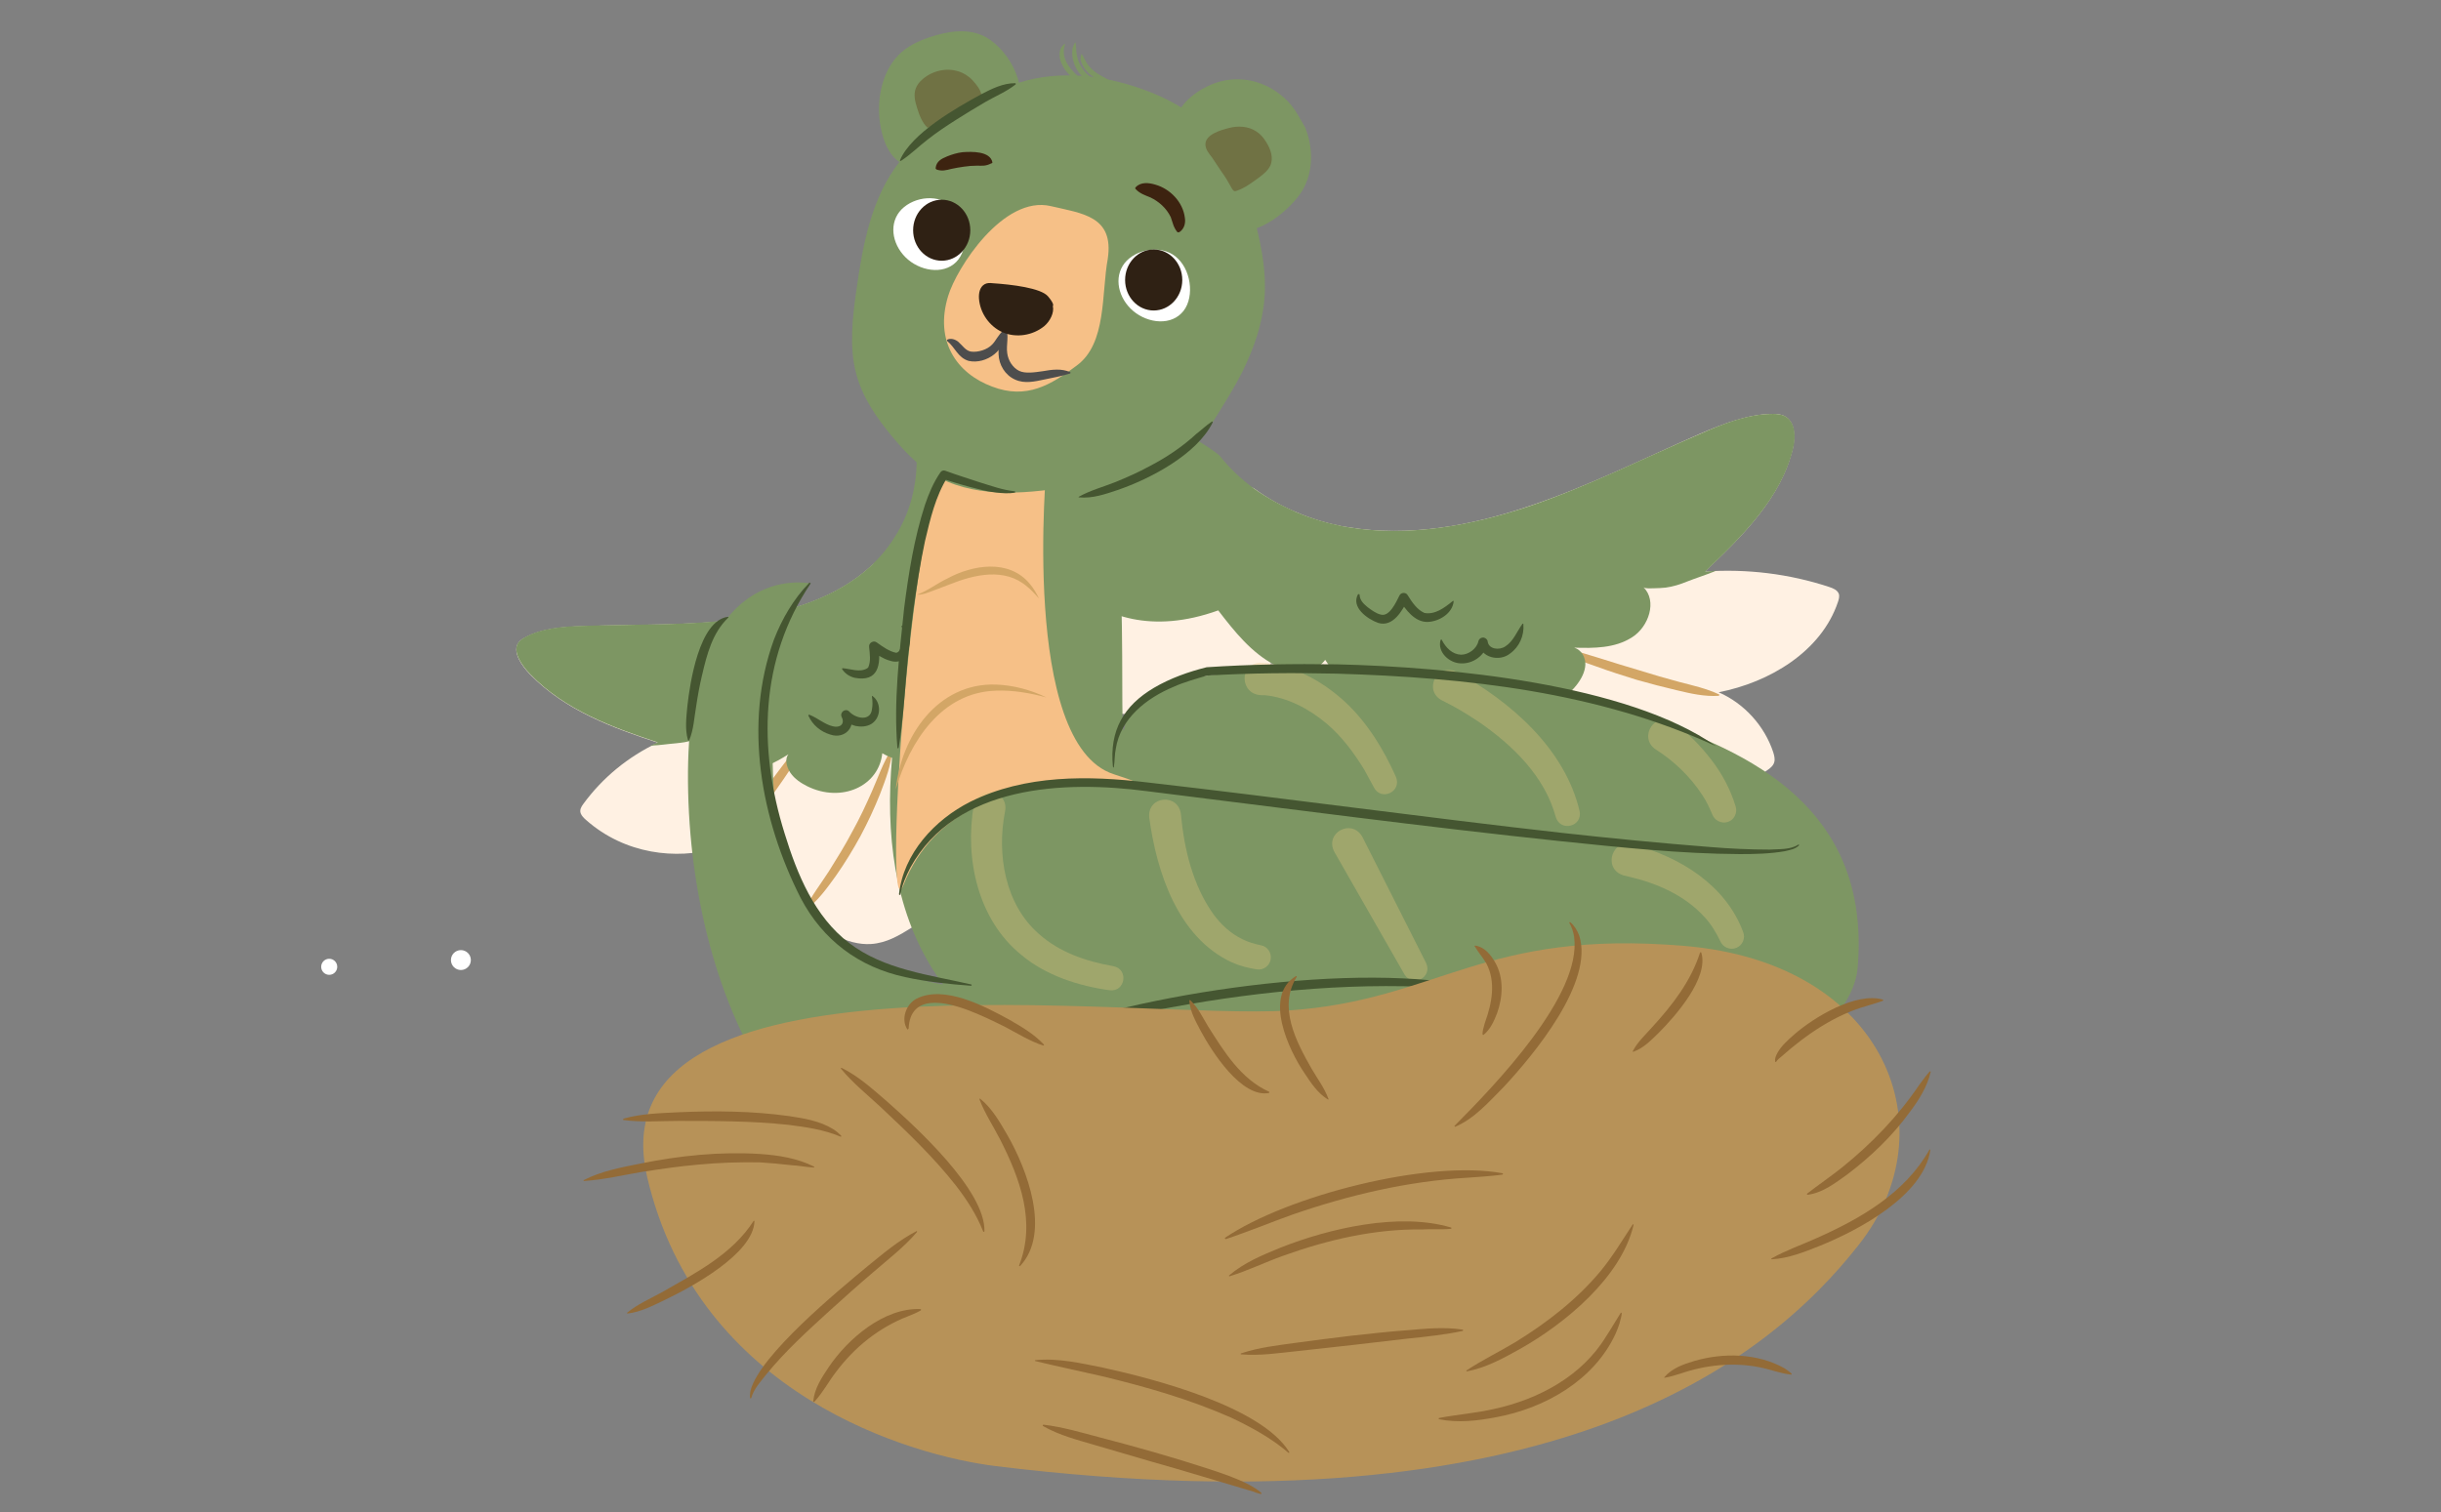 <?xml version="1.0" encoding="utf-8"?>
<!-- Generator: Adobe Illustrator 26.0.3, SVG Export Plug-In . SVG Version: 6.00 Build 0)  -->
<svg version="1.1" id="Layer_1" xmlns="http://www.w3.org/2000/svg" xmlns:xlink="http://www.w3.org/1999/xlink" x="0px" y="0px"
	 width="760px" height="471px" viewBox="0 0 760 471" style="enable-background:new 0 0 760 471;" xml:space="preserve">
<rect x="0" y="0" width="760" height="471" fill="#808080" stroke="none"/>
<style type="text/css">
	.st0{fill:#FFF1E3;}
	.st1{fill:#ACACAC;}
	.st2{fill:#D3A666;}
	.st3{fill:#7D9663;}
	.st4{fill:#455631;}
	.st5{fill:#FFFFFF;}
	.st6{fill:#F6C087;}
	.st7{fill:none;}
	.st8{fill:#4D4D4D;}
	.st9{fill:#707244;}
	.st10{fill:#3D2310;}
	.st11{fill:#2F2114;}
	.st12{opacity:0.35;}
	.st13{fill:#E0C47E;}
	.st14{fill:#B79258;}
	.st15{fill:#936B37;}
</style>
<g>
	<path class="st0" d="M271.2,176.3c-10.7,9.9-25.7,14.6-41.3,16.6s-32,1.5-48.1,2.1c-6.6,0.2-13.3,0.7-18.6,3.7
		c-0.9,0.5-1.7,1.1-2.1,2c-1.3,2.7,1.3,6.6,3.9,9.3c11.1,11.4,25.9,16.7,39.8,21.3c-9.3,4.4-17.2,10.9-23.2,19.1
		c-0.6,0.8-1.2,1.8-0.8,2.9c0.3,0.8,1,1.5,1.7,2.1c12.1,10.7,28.1,12.4,40.5,8.8c-3.3,6.1-3.6,14.3-0.8,22.3c0.3,1,0.8,2,1.6,2.7
		c0.8,0.8,1.9,1,2.9,1.2c9.5,1.9,18.5-1.3,23.2-8.2c5,7.4,13.9,12.3,21.3,11.8c4.8-0.3,8.8-2.7,12.5-5c7.8-5,15.5-10.8,18.4-20
		c0.6-1.9,1-4,2.1-5.6c1-1.5,2.4-2.5,3.8-3.6c7.7-6.3,11.7-16.8,10.8-28.4c-0.2-2.2-0.5-4.4-0.1-6.4c1-5.7,7.3-8.2,7.8-14
		c0.3-2.8,4-10.7,2.9-13.6c-7.5-20.4-21.4-35.7-31.9-55.4c-2-3.8-5.5-9.4-10-9c-1.5,0.1-2.1,1.4-2.2,2.8c-0.1,2,0.3,4.2,0.4,6.3
		c0.1,4.4-0.4,8.7-1.4,12.7c-1,4-2.6,7.8-4.6,11.2c-2,3.4-4.4,6.6-7.2,9.3C271.9,175.6,271.6,176,271.2,176.3z"/>
	<g>
		<path class="st1" d="M309.2,200.7c2.3,0.7,3.5,2.7,4.6,4.6c2.2,3.7,3.4,8,4,12.2c0.3,2.2,0.6,4.3-0.3,6.4c0,0-0.4,0-0.4,0
			c-1.3-2-1.5-4-1.9-6c-0.4-2-1-3.9-1.6-5.9c-0.9-3.4-2.7-6.4-4.2-9.6c-0.2-0.5-0.4-1-0.5-1.6L309.2,200.7L309.2,200.7z"/>
	</g>
	<g>
		<path class="st1" d="M299.9,217.3c2.2,3.4,2.9,7.2,3.7,10.9c0.8,3.8,1.4,7.6,1.8,11.4c0.3,3.8,0.5,7.7,0.4,11.6
			c-0.1,3.8-0.2,7.7-1.8,11.4l-0.4,0c-0.7-3.9-0.4-7.6-0.5-11.4c-0.1-3.8-0.3-7.5-0.7-11.3c-0.3-3.8-0.8-7.5-1.4-11.2
			c-0.6-3.7-1.6-7.3-1.4-11.3L299.9,217.3L299.9,217.3z"/>
	</g>
	<g>
		<path class="st2" d="M277.8,233.4c-0.3,4.9-2.1,9.4-3.8,13.9c-1.8,4.5-3.8,8.8-6.1,13.1c-2.3,4.2-4.8,8.3-7.6,12.3
			c-2.8,3.9-5.6,7.8-9.5,10.8l-0.3-0.2c2.2-4.4,5.1-8.1,7.6-12c2.5-4,5-8,7.2-12.2c2.3-4.1,4.3-8.4,6.2-12.7c1.9-4.3,3.4-8.8,6-12.9
			L277.8,233.4L277.8,233.4z"/>
	</g>
	<g>
		<path class="st2" d="M248.9,233.6c-0.9,3.5-3,6.1-4.9,9c-3.8,5.6-7.9,11.1-12.6,16c-2.3,2.5-4.6,5.1-7.8,6.6l-0.3-0.3
			c1.6-3.1,4-5.5,6.1-8.1c2.1-2.6,4.2-5.2,6.3-7.9c2.1-2.6,4.1-5.3,6.1-8c2.1-2.7,3.8-5.5,6.8-7.6L248.9,233.6L248.9,233.6z"/>
	</g>
	<path class="st3" d="M204.8,231.2c-13.9-4.6-28.8-9.9-39.8-21.3c-2.6-2.7-5.2-6.6-3.9-9.3c0.4-0.9,1.3-1.5,2.1-2
		c5.2-3,12-3.5,18.6-3.7c16.1-0.5,32.5-0.1,48.1-2.1c15.6-2,30.6-6.7,41.3-16.6c0.3-0.3,0.7-0.6,1-1c2.8-2.7,5.2-5.9,7.2-9.3
		c2-3.4,3.6-7.2,4.6-11.2c1-4,1.5-8.2,1.4-12.7c-0.1-2.1-0.5-4.3-0.4-6.3c0.1-1.4,0.8-2.6,2.2-2.8c4.6-0.4,8,5.2,10,9
		c7.3,13.8,14,27.8,19.9,42c-1.5-0.1-3-0.8-4.3-2c0.3,7.4,0.6,15.1-2.2,21.1c-1.9,4.1-6.5,7.4-11.4,4.8c1,8.4,0.7,17.1-3.5,23
		c-4.2,6-13.1,8.4-21,3.8c-1.1,10.3-12.7,15.5-23.3,10.3c-2-1-4-2.3-5.3-4.2c-1.3-1.9-1.8-4.4-0.6-5.8c-4,2.5-8.4,5.1-13.8,4.4
		c-5.4-0.7-11.7-6.4-11.2-11.6c-0.1,0.6-1.6,1.3-2.1,1.5c-0.8,0.5-1.6,0.9-2.5,1.2c-1.7,0.7-3.6,0.9-5.5,1.1
		c-2.5,0.2-4.9,0.6-7.4,0.7c-0.2,0-0.4,0-0.6,0C203.2,232,204,231.6,204.8,231.2z"/>
	<g>
		<path class="st4" d="M280.9,194.9c4,1.6,2.8,9.7-0.9,11c-1.5,0.5-3.3-0.2-4.5-0.7c-1.6-0.8-3-1.6-4.4-2.7l2.4-1.4
			c0.8,5.9,0,11.4-7.4,10c-1.6-0.4-3-1.3-3.9-2.7c-0.1-0.1,0-0.2,0.1-0.3c2.6,0.2,5.3,1.4,7.6,0.1c0.3-0.2,0.3-0.2,0.4-0.3
			c0.9-1.9,0.5-4.3,0.3-6.4c-0.2-1.3,1.4-2.2,2.4-1.4c1.8,1.3,3.9,2.8,6,3.2c0.9-0.1,1.2-1,1.6-1.9c0.7-2.1,1.1-4,0.1-6.3
			C280.6,195,280.8,194.8,280.9,194.9L280.9,194.9z"/>
	</g>
	<g>
		<path class="st4" d="M271.7,216.8c2.7,2,2.7,6.6-0.3,8.6c-1.6,1-3.5,1-5,0.7c-1.6-0.4-3-1.2-4.2-2.4l2.4-1.7
			c2.2,4.2-1.5,8.3-6,6.8c-3.1-0.9-5.6-3-6.9-5.9c-0.1-0.2,0.1-0.3,0.3-0.3c2.6,1,4.7,3,7.3,3.6c2.3,0.6,3.8-0.8,2.8-2.8
			c-0.8-1.5,1.1-3,2.3-1.8c2,2.2,6.7,3.2,7.1-0.8c0.2-1.1,0.2-2.3,0-3.7C271.4,216.8,271.6,216.6,271.7,216.8L271.7,216.8z"/>
	</g>
</g>
<path class="st3" d="M299.5,307.3c0,0-55.7-2-58.6-60.8c-3-58.8,11.3-64.8,11.3-64.8s-38.6-8.3-38,61.8
	c0.6,70.1,36.2,139.1,98,128.9s53.5-30.3,53.5-30.3L299.5,307.3z"/>
<g>
	<path class="st0" d="M419.8,164.2c18.7,3.1,38.2-0.4,56.4-6.6c18.2-6.1,35.5-14.8,53.1-22.5c7.2-3.1,14.8-6.1,22.6-6.2
		c1.3,0,2.6,0.1,3.7,0.7c3.3,1.7,3.4,6.3,2.6,10c-3.6,15.4-15.7,27.4-27.4,38.4c13.1-0.9,26.3,0.7,38.7,4.8c1.2,0.4,2.5,0.9,3,2.1
		c0.3,0.9,0,1.8-0.3,2.7c-5.2,15.3-21.2,24.9-37.1,28c8,3.5,14.3,10.5,17,18.7c0.3,1,0.6,2.1,0.3,3.1c-0.3,1.1-1.3,1.9-2.2,2.5
		c-8.8,6.4-20.8,8.2-30.8,4.6c0,8.8-6,17.5-14.4,20.9c-5.4,2.2-11.3,2.1-17.1,2c-11.9-0.4-24.4-1.5-34.2-8c-2.1-1.4-4-2.9-6.3-3.8
		c-2.1-0.8-4.4-0.9-6.6-1.2c-12.8-1.6-24.7-8.6-32.1-19c-1.4-1.9-2.6-4-4.4-5.5c-5.2-4.4-13.7-3.4-18.5-8.1
		c-2.3-2.2-1.1-8.2-4.3-8.5c-4.9-0.5-50.2,35.7-60.4-32.5c-0.6-4.3,18.6-34.2,23.8-36.1c1.7-0.6-2.9,6.6,12.7-1.6
		c2-1.1,3.2,2.2,4.7,4c3.1,3.9,24.4,2.2,28.4,5.2c4,2.9,8.4,5.4,13.1,7.3c4.6,2,9.5,3.4,14.5,4.4C418.6,164,419.2,164.1,419.8,164.2
		z"/>
	<g>
		<path class="st1" d="M397.1,204.5c0.8,2.2,0.6,4.1,1,6.2c0.4,2,1,4,1.8,5.9c0.8,1.9,1.6,3.8,2.6,5.7c1,1.9,2.2,3.6,2.5,6l-0.3,0.2
			c-2.1-1.1-3.3-3-4.5-4.9c-1.2-1.9-2.3-3.8-3.1-5.9c-1.4-3.8-3.1-9.7-0.4-13.3C396.7,204.4,397.1,204.5,397.1,204.5L397.1,204.5z"
			/>
	</g>
	<g>
		<path class="st1" d="M419.1,213.9c2.7,3.4,4.4,7.1,6.5,10.7c2.1,3.6,4.3,7.1,6.7,10.5c2.3,3.4,4.8,6.7,7.5,9.9
			c2.6,3.2,5.5,6.1,7.8,9.8l-0.2,0.3c-3.8-2.1-6.7-5.2-9.5-8.4c-5.7-6.3-10.5-13.3-14.5-20.8c-1.9-3.8-4-7.5-4.5-11.9L419.1,213.9
			L419.1,213.9z"/>
	</g>
	<g>
		<path class="st1" d="M454.3,216.4c5.6,2.3,10.6,5.5,15.9,8.3c5.3,2.8,10.6,5.4,16,7.8c5.4,2.5,10.9,4.7,16.5,6.8
			c5.6,2.1,11.2,3.8,16.7,6.4l-0.1,0.3c-6.1-0.5-11.8-2.4-17.5-4.3c-11.4-3.9-22.4-8.8-32.8-14.8c-5.2-3-10.5-6-14.8-10.3
			L454.3,216.4L454.3,216.4z"/>
	</g>
	<g>
		<path class="st2" d="M485.4,201.9c4.5,0.3,8.5,1.9,12.7,3.1c4.1,1.3,8.3,2.6,12.4,3.8c4.1,1.3,8.3,2.5,12.4,3.6
			c4.2,1.1,8.4,2,12.4,3.9l-0.1,0.4c-4.5,0.3-8.8-0.7-13-1.7c-4.3-1-8.5-2.1-12.7-3.3c-4.2-1.3-8.3-2.6-12.4-4.1
			c-4.1-1.5-8.3-2.7-12-5.3L485.4,201.9L485.4,201.9z"/>
	</g>
	<path class="st3" d="M530.9,178c11.6-11,23.8-23,27.4-38.4c0.9-3.6,0.7-8.3-2.6-10c-1.1-0.6-2.5-0.7-3.7-0.7
		c-7.8,0-15.4,3-22.6,6.2c-17.7,7.6-34.9,16.3-53.1,22.5c-18.2,6.1-37.7,9.7-56.4,6.6c-0.6-0.1-1.2-0.2-1.8-0.3
		c-5-1-9.8-2.4-14.5-4.4c-4.6-2-9-4.4-13.1-7.3c-4-2.9-7.6-6.3-10.7-10.2c-1.4-1.8-30.7-21.2-30.5-7.3c0,1.7-3.5-2.5-5.1-1.9
		c-5.2,1.9-16.9,1.5-16.3,5.8c2.1,15.6-11.6,13.8-7.7,28.9c1.5-0.9,17.3,37.6,59.1,22.6c5,6.5,10.3,13.2,17.6,17
		c5,2.6,12.3,3.1,15.7-1.6c5,7.8,11.6,15,20.5,18c8.8,3,20.1,0.6,25.3-7.3c8.7,8.3,24.9,6.9,32.5-2.9c1.4-1.8,2.6-4,2.7-6.3
		c0.1-2.3-1.3-4.7-3.5-5.3c6.1,0.2,12.7,0.2,18-3.2c5.3-3.3,7.9-11.4,3.6-15.6c0.5,0.5,2.7,0.3,3.4,0.3c1.2,0,2.3-0.1,3.5-0.2
		c2.3-0.3,4.5-1,6.7-1.9c2.8-1.1,5.7-2,8.4-3.1c0.2-0.1,0.4-0.2,0.7-0.3C533.1,177.9,532,177.9,530.9,178z"/>
	<g>
		<path class="st4" d="M423.3,185.2c0.1,1.8,1.2,2.8,2.5,3.9c1.2,0.9,2.7,2,4.1,2.3c2.7,0.8,4.8-3.9,5.8-5.9
			c0.5-1.1,2.1-1.1,2.6-0.1c1.3,2.1,2.9,4.5,5.2,5.5c3.3,0.6,6.2-1.6,8.8-3.7c0.1-0.1,0.2-0.1,0.3,0c-0.3,3.8-4.5,6.4-8.2,6.5
			c-4,0-6.7-3.8-8.7-6.8c0,0,2.6-0.1,2.6-0.1c-1.7,3.4-4.6,8.6-9.2,7.2c-3.4-1.2-8.5-4.9-6.3-8.9C423,185,423.3,185,423.3,185.2
			L423.3,185.2z"/>
	</g>
	<g>
		<path class="st4" d="M448.9,199.3c1.3,2.5,3.3,4.5,6,4.6c2.4,0,4.9-1.9,5.4-4.2c0.2-0.8,1-1.3,1.8-1.1c0.6,0.2,1.1,0.7,1.1,1.3
			c0.4,2.3,3.6,2.7,5.5,1.4c2.5-1.6,3.5-4.5,5.3-7c0.1-0.1,0.3-0.1,0.3,0.1c0.3,3.5-1.2,7-4.1,9.1c-3.3,2.7-9.1,1.4-9.9-3.2
			c0,0,2.9,0.2,2.9,0.2c-1,3.7-4.6,6.3-8.4,6.1c-3.6-0.1-7.3-3.5-6.3-7.2C448.6,199.1,448.9,199.1,448.9,199.3L448.9,199.3z"/>
	</g>
</g>
<path class="st3" d="M315.2,124c0,0-92.1,159.3,10.1,208c102.2,48.7,249.6,13.7,253.1-30.9c3.6-44.6-26.2-65.4-67.1-77.8
	c-18.1-5.5-57-23.8-143.2-11.9c-10.9,1.5-17.2,10.7-17.8,14.3c-2.8,16.7,3.6-87.9-11.9-104.6S315.2,124,315.2,124z"/>
<circle class="st5" cx="143.5" cy="299" r="3.1"/>
<path class="st6" d="M325.9,144.2c0,0-8.3,87.4,20.8,96.9c29.1,9.5-46.5-13.5-65.4,34.5c-6.5,16.6,1.6-114.5,13.5-131.1
	c11.9-16.6,28.7,1,28.7,1L325.9,144.2z"/>
<circle class="st5" cx="102.5" cy="301.1" r="2.5"/>
<g>
	<g>
		<path class="st3" d="M393.7,92.8c0.6-7.7-0.8-15.4-2.7-22.9c-2.6-10.2-6.3-20.5-13.2-28.2c-6-6.6-14-11.1-22.3-14
			c-12.1-4.3-25.6-5.9-38.1-2c-6.3,2-12.1,5.2-17.8,8.7c-7.1,4.3-14,9.1-19.3,15.7c-9,11.3-11.7,26.2-13.7,40.5
			c-1.2,8.5-2.2,17.3-0.1,25.5c1.9,7.5,6.4,14,11.3,19.9c3.7,4.4,7.6,8.6,12.5,11.6c12.2,7.5,27.7,6.4,42,4.1
			c12.9-2.1,26.7-5,37.9-12.2c3.1-2,5.3-4.7,7.3-7.9c3.3-5.3,6.7-10.6,9.5-16.2C390.5,108.2,393.1,100.7,393.7,92.8z"/>
		<path class="st3" d="M289.4,11.6c-3.5,1.2-7,2.8-9.7,5.6c-5.3,5.4-7,14.6-5.5,22.4c0.8,4.4,2.6,8.7,5.9,10.9
			c2.1,1.4,4.6,1.8,7,1.8c5.3,0,10.5-1.9,15-5.2c4-2.9,10.8-5.8,13.6-10.2c5.5-8.5-1.1-21-8.7-25.3C301.6,8.6,295.1,9.7,289.4,11.6z
			"/>
		<path class="st3" d="M406.3,39.6c2.6,6.2,2.7,13.8-0.8,19.7c-3.5,5.9-13.8,14.2-20.1,12.2c-6.1-1.9-9.6-11.6-13.7-16.2
			c-3.8-4.1-6.8-9.9-6.1-16.3c0.6-5.7,5.8-10,10.5-12.2c5.6-2.7,12-2.8,17.6-0.3c2.8,1.2,5.4,3.1,7.5,5.3
			C403.5,34.3,404.7,36.9,406.3,39.6z"/>
		<path class="st6" d="M327.2,64.2c-14.8-3.5-29.4,19.3-32,28c-4.3,14.1,2.7,24.1,13.7,28.2c10.7,4.1,18.3-0.5,26.4-6.6
			c9.3-6.9,7.6-22.3,9.6-33.2C346.9,67.3,337,66.5,327.2,64.2z"/>
		<path class="st7" d="M300.4,54.6c-2.5-0.9-5.5-1.2-7.7,0.4c-0.7,0.5-1.3,1.2-1.8,2c-2.2,2.8-4,6.2-3.9,9.7c0.1,4.9,4.2,9.2,9,9.9
			c2.9,0.4,5.5-0.5,8-2c1.9-1.1,4-2,5.5-3.6c3.4-3.4,0.4-8.6-2.1-11.5C305.6,57.3,303.1,55.6,300.4,54.6z"/>
		<g>
			<path class="st8" d="M313.1,101.8c1.2,2.6,0.1,5.6,0.5,8.2c0.3,2.3,1.7,4.5,3.7,5.5c1.9,0.9,4.6,0.5,7.4,0.1
				c2.8-0.5,5.8-0.9,8.5,0.3c0.2,0.1,0.1,0.3,0,0.4c-2.8,0.9-5.3,1.3-8.1,1.9c-2.9,0.6-6.1,1.4-9.1,0c-3.1-1.4-5-4.6-5.1-7.9
				c-0.1-3,0.4-5.8,1.8-8.5C312.8,101.6,313.1,101.6,313.1,101.8L313.1,101.8z"/>
		</g>
		<g>
			<path class="st8" d="M312.8,103.1c0.7,5.8-5.7,10.5-11.2,9.3c-3.4-1-4.2-4.2-6.7-6.2c-0.1-0.1-0.1-0.3,0-0.4
				c1.1-0.6,2.5-0.1,3.4,0.6c1.4,1.2,2.3,2.8,4,3.1c2.2,0.3,5.1-0.6,6.6-2.2c1.2-1.2,1.8-2.9,3.5-4.4
				C312.6,102.9,312.8,103,312.8,103.1L312.8,103.1z"/>
		</g>
		<path class="st9" d="M288.8,39.8c-1.7-1.6-2.6-4-3.3-6.3c-0.6-1.9-1.1-4-0.4-5.9c0.4-1.1,1.1-2,1.9-2.7c3-2.8,7.5-3.9,11.3-2.7
			c1.7,0.5,3.3,1.5,4.5,2.8c1.1,1.2,2.6,3,2.8,4.7c0.2,1.7-2.4,2.5-3.5,3.2c-2,1.2-4,2.4-6.1,3.4C293.7,37.6,291.3,38.8,288.8,39.8z
			"/>
		<path class="st9" d="M383.6,58.8c0.2,0.3,0.4,0.6,0.7,0.7c0.2,0.1,0.5,0,0.8-0.1c2.6-0.9,4.8-2.6,7-4.2c1.3-1,2.7-2.1,3.4-3.6
			c1.1-2.4,0.1-5.2-1.3-7.4c-0.8-1.3-1.8-2.5-3.1-3.3c-2.4-1.6-5.7-1.8-8.6-1c-2.3,0.6-7.1,1.9-7.2,5c0,1.7,1.2,3,2.1,4.2
			c1,1.5,2,3,3,4.5C381.6,55.2,382.6,57,383.6,58.8z"/>
		<g>
			<path class="st10" d="M366.5,72.2c-1.2-1.5-1.4-3-2-4.6c-1.3-2.7-3.6-4.8-6.3-6.1c-1.7-0.7-3.3-1.2-4.6-2.6
				c-0.2-0.1-0.2-0.4,0-0.6c1.6-1.7,4.1-1.4,6.1-0.8c4.6,1.3,8.6,5.4,9.2,10.3c0.3,1.7-0.2,3.5-1.7,4.5
				C366.8,72.4,366.6,72.4,366.5,72.2L366.5,72.2z"/>
		</g>
		<g>
			<path class="st10" d="M308.6,50.9c-1.8,0.9-2.7,0.7-4.4,0.7c-1.3,0-2.7,0.1-4,0.3c-1.3,0.2-2.7,0.4-4,0.7
				c-1.6,0.4-2.9,0.8-4.6,0.2c-0.2-0.1-0.3-0.3-0.3-0.4c0.2-2.2,1.9-3,3.6-3.7c1.5-0.6,3.1-1.1,4.8-1.3c2.8-0.2,8.6-0.4,9.3,3.2
				C309,50.7,308.8,50.9,308.6,50.9L308.6,50.9z"/>
		</g>
		<g>
			<path class="st4" d="M316.2,26.3c-2.9,2.3-6.2,3.6-9.3,5.4c-3.1,1.8-6.2,3.7-9.2,5.6c-3,1.9-6,3.9-8.8,6.1
				c-2.9,2.2-5.3,4.7-8.4,6.7c-0.1,0.1-0.4-0.1-0.3-0.2c3.6-8.4,17.5-16.3,25.4-20.6c3.3-1.7,6.7-3.4,10.5-3.4
				C316.3,26,316.3,26.2,316.2,26.3L316.2,26.3z"/>
		</g>
		<path class="st11" d="M306.6,88.5c0.7-0.4,1.6-0.4,2.4-0.3c6.1,0.4,15.1,1.5,17.3,4.1c2.2,2.6,1.5,3,1.5,3
			c0.5,2.1-0.9,4.8-2.7,6.3c-3.6,2.9-8.7,3.7-12.9,1.9c-4.1-1.8-7.1-6-7.4-10.6C304.7,91.2,305.1,89.3,306.6,88.5z"/>
		<g>
			<path class="st3" d="M346,26.1c-1.3,0.1-2.3-0.4-3.4-0.9c-2.2-1-4.2-2.5-5.4-4.7c-0.6-1.1-1.1-2.3-0.5-3.6c0-0.1,0.1-0.1,0.1-0.1
				c0.7,1,1,2,1.6,2.9c1.2,1.8,2.9,3.1,4.8,4.1c1,0.6,2,0.9,2.8,2C346.1,26,346,26.1,346,26.1L346,26.1z"/>
		</g>
		<g>
			<path class="st3" d="M342.5,26c-3,0.5-5.7-1.9-7.2-4.3c-1.4-2.5-2.2-5.9-0.6-8.4c0.1-0.1,0.2,0,0.2,0c0.2,1.4,0.1,2.7,0.4,4
				c0.5,2.5,1.8,4.8,3.9,6.4c1,0.8,2.2,1.2,3.4,2.1C342.6,25.9,342.5,26,342.5,26L342.5,26z"/>
		</g>
		<g>
			<path class="st3" d="M339.6,28.6c-1.6-0.6-2.6-1.7-3.8-2.7c-1.2-1-2.3-2-3.4-3.2c-2.1-2.2-3.9-6.7-1-9c0.1-0.1,0.2,0,0.2,0.1
				c-1.6,4.9,2,8,5.2,11.1c1.1,1.1,2.3,2.1,3,3.6C339.7,28.6,339.7,28.6,339.6,28.6L339.6,28.6z"/>
		</g>
		<path class="st5" d="M297.7,81.6c-4.1,4.1-11.5,2.8-15.8-1.5c-4.3-4.3-5.2-10.8-1.2-14.9c4.1-4.1,11.8-4.9,16-0.6
			C301.1,68.9,301.8,77.5,297.7,81.6z"/>
		<ellipse class="st11" cx="293.2" cy="71.7" rx="8.9" ry="9.5"/>
		<path class="st5" d="M367.8,97.6c-4.1,4.1-11.5,2.8-15.8-1.5c-4.3-4.3-5.2-10.8-1.2-14.9c4.1-4.1,11.8-4.9,16-0.6
			C371.2,84.9,371.9,93.6,367.8,97.6z"/>
		<ellipse class="st11" cx="359.2" cy="87.2" rx="8.9" ry="9.5"/>
	</g>
</g>
<g>
	<path class="st4" d="M279.4,232.9c-1.2-14.5,0.6-29,2.1-43.5c1.4-10.9,3.1-21.7,6.5-32.2c1.2-3.5,2.6-6.9,4.8-10.1
		c0.3-0.5,1-0.7,1.5-0.5c3.5,1.3,7.1,2.4,10.7,3.6c3.6,1.1,7.1,2.4,10.9,2.8c0.1,0,0.2,0.1,0.2,0.2c0,0.1-0.1,0.2-0.1,0.2
		c-1.9,0.4-3.9,0.2-5.8,0c-1.9-0.2-3.8-0.6-5.7-1.1c-3.7-0.9-7.4-2-11-3.2c0,0,1.5-0.5,1.5-0.5c-3.7,5.9-5.4,13.1-7,19.9
		c-1.5,7-2.6,14.2-3.6,21.3c-0.9,7.2-1.7,14.3-2.3,21.5c-0.6,7.2-1.1,14.4-2.3,21.6C279.7,233.1,279.4,233.1,279.4,232.9
		L279.4,232.9z"/>
</g>
<g>
	<path class="st4" d="M252.4,181.7c-15.9,23.6-16.4,51.4-8.1,77.9c3.9,12.7,9.3,25.9,20.1,34.1c10.8,8.3,25,9.9,38,12.9
		c0.2,0,0.2,0.4-0.1,0.4c-6.8-0.5-13.7-1.2-20.5-2.7c-14.4-3.1-25.6-11.5-32.5-24.6c-12.4-24.4-17.9-54.3-8.3-80.6
		c2.5-6.4,6.1-12.6,10.9-17.5c0,0,0-0.1,0-0.1c0.1-0.1,0.2-0.1,0.2,0C252.4,181.6,252.4,181.7,252.4,181.7L252.4,181.7z"/>
</g>
<g>
	<path class="st4" d="M214.2,230.5c-1-3.5-0.5-7-0.2-10.5c0.8-7.3,3.7-26.7,12.6-27.9c0.2,0,0.3,0.2,0.1,0.3
		c-4.9,4.7-6.6,11.4-8.1,17.8c-0.8,3.3-1.4,6.7-1.9,10.1c-0.6,3.4-0.7,6.8-2.1,10.2C214.5,230.7,214.2,230.7,214.2,230.5
		L214.2,230.5z"/>
</g>
<g>
	<path class="st4" d="M335.9,154.7c3.6-2,7.4-3,11.2-4.5c3.7-1.5,7.3-3.1,10.8-5c5.2-2.7,10.3-6.1,14.6-10.1c1.6-1.2,3-2.6,4.8-3.8
		c0.1-0.1,0.4,0.1,0.3,0.2c-4.9,10-19.4,17.6-29.6,21.1c-3.9,1.3-7.8,2.7-12.1,2.3C335.8,155.1,335.8,154.8,335.9,154.7L335.9,154.7
		z"/>
</g>
<g>
	<path class="st2" d="M278.9,245.8c1.7-16.5,13-33.2,31.2-32.6c5.5,0.2,10.9,1.7,15.7,4c-5.2-1.4-10.5-2.3-15.7-2.1
		C293.1,215.6,283.3,230.9,278.9,245.8L278.9,245.8z"/>
</g>
<g>
	<path class="st2" d="M285.5,185.2c3.4-1.2,6.2-3.5,9.4-5c7.9-4.3,19.2-6.2,25.7,1.6c1.2,1.4,2.1,3,2.9,4.6
		c-1.2-1.3-2.4-2.7-3.7-3.7c-6.9-6-16.4-3.8-24.1-0.7c0,0-5,1.9-5,1.9C289,184.5,287.3,185.3,285.5,185.2L285.5,185.2z"/>
</g>
<g class="st12">
	<path class="st13" d="M312.9,252.8c-2.6,13.3,0,28.9,10.6,38.1c6.4,5.7,14.6,8.5,23.1,10c4.9,0.9,3.8,8.1-1.1,7.5
		c-9.6-1.3-19.9-4.6-27.5-11c-13.6-11-17.7-30.1-14.8-46.7C304.7,244.1,314.3,246.2,312.9,252.8L312.9,252.8z"/>
</g>
<g class="st12">
	<path class="st13" d="M367.7,253.8c1,10.7,3.7,21.9,10,30.8c2.4,3.3,5.4,6.1,9.1,7.9c1.8,0.9,3.8,1.5,5.8,1.9
		c2.1,0.4,3.4,2.4,3,4.5c-0.4,2-2.3,3.3-4.3,3c-2.7-0.4-5.3-1.1-7.8-2.2c-16.8-7.8-23.4-28.1-25.7-45.2
		C357.3,247.7,367.1,247,367.7,253.8L367.7,253.8z"/>
</g>
<g class="st12">
	<path class="st13" d="M424.2,260.7l19.8,39.2c2.1,4.4-4.1,7.8-6.7,3.6c0,0-21.8-38.1-21.8-38.1
		C412.2,259.4,420.9,254.7,424.2,260.7L424.2,260.7z"/>
</g>
<g class="st12">
	<path class="st13" d="M392.3,206.4c10,0.4,19.5,5.7,26.7,12.4c6.8,6.4,11.8,14.6,15.6,23.1c2,4.7-4.7,7.8-6.9,3.2c0,0-3-5.5-3-5.5
		c-3.2-5.2-6.9-10.2-11.6-14.2c-5.6-4.7-12.2-8.2-19.4-8.9c-0.3,0-0.9,0-1,0C386,216.3,385.7,206.7,392.3,206.4L392.3,206.4z"/>
</g>
<g class="st12">
	<path class="st13" d="M453.4,209.2c16.9,9.3,33.8,23.9,38.4,43.4c1,4.8-5.9,6.6-7.4,1.9c-3.4-12.7-13.4-22.4-24-29.7
		c-3.6-2.4-7.4-4.7-11.3-6.6C443,215.2,447.3,206.4,453.4,209.2L453.4,209.2z"/>
</g>
<g class="st12">
	<path class="st13" d="M521.1,225c4.5,3.3,8.3,7.2,11.7,11.6c3.4,4.4,6,9.3,7.6,14.6c0.6,2-0.5,4.2-2.5,4.8c-2,0.6-4.1-0.5-4.8-2.4
		c-0.9-2.1-1.8-4.1-3.1-6c-3.7-5.7-8.8-10.6-14.5-14.2C509.9,229.6,515.4,221.2,521.1,225L521.1,225z"/>
</g>
<g class="st12">
	<path class="st13" d="M508.7,263.1c14.4,3.8,28.6,12.6,34,27.1c0.8,1.9-0.1,4.2-2.1,5c-2,0.8-4.2-0.2-5-2.1c-1.3-2.7-2.9-5.4-5-7.6
		c-6.1-6.7-14.8-10.5-23.6-12.5c-0.4-0.1-1.2-0.3-1.6-0.4C498.8,270.5,502,260.7,508.7,263.1L508.7,263.1z"/>
</g>
<g>
	<path class="st4" d="M279.9,278.5c1.4-12.7,11.1-23.2,22.2-28.8c17.1-8.5,36.8-8.2,55.3-6c42,4.8,87.1,11,129,15.7
		c15.4,1.7,30.7,3.2,46.1,4.4c6.1,0.5,12.3,0.8,18.5,0.8c2.9-0.2,6.3,0.1,8.8-1.5c0.1-0.1,0.2-0.1,0.3,0c0.1,0.1,0.1,0.2,0,0.2
		c-1.2,1.2-2.8,1.4-4.4,1.8c-4.6,0.8-9.3,0.9-14,0.9c-18.6-0.1-37.1-2.1-55.6-4c-41.9-4.4-87.1-10.4-129-15.6
		c-25.9-3.4-59.4-1.9-73.6,23.7c-1.4,2.7-2.7,5.6-3.2,8.6C280.3,278.8,279.9,278.7,279.9,278.5L279.9,278.5z"/>
</g>
<g>
	<path class="st4" d="M318.1,323.5c36.5-14.3,104.8-24.5,142.8-15.8c0,0.1-0.1,0.1-0.2,0.1c-6.1,0-12-0.5-18-0.5
		c-30-1.1-60,2.6-89.3,8.6c-11.8,2.4-23.3,5.5-35.2,7.9C318,323.9,317.9,323.6,318.1,323.5L318.1,323.5z"/>
</g>
<g>
	<path class="st4" d="M346.5,238.7c-1.1-11.1,3.3-18.9,12.8-24.5c5.1-3,10.8-5,16.4-6.4c13.6-0.9,27.1-1.1,40.6-0.9
		c34.6,0.8,90.3,6,118,25.5c-36.9-17-77.9-21.4-118.1-22.6c-13.5-0.3-27-0.2-40.4,0.6c-2.4,0.7-7.4,2.1-10.4,3.5
		c-8.4,3.5-16.5,9.8-18,19.3c-0.4,1.9-0.3,3.8-0.6,5.7c0,0.1-0.1,0.2-0.2,0.1C346.6,238.9,346.5,238.8,346.5,238.7L346.5,238.7z"/>
</g>
<g>
	<path class="st14" d="M310,456.6c-25.9-3.2-92.6-21.9-108.5-90c-17.3-74.1,152.8-48.7,199.7-51.9c46.8-3.2,60.4-25.4,123.3-20.1
		c62.9,5.3,82.6,57.2,54.2,93.1C550.4,423.8,483.8,477.9,310,456.6z"/>
	<g>
		<g>
			<path class="st15" d="M181.8,367.5c5.5-2.8,11.5-3.9,17.5-5.1c12.3-2.5,24.9-3.8,37.4-3c5.7,0.4,11.5,1.3,16.7,3.9
				c0.2,0.1,0.1,0.4-0.1,0.3c-2.3-0.1-4.5-0.6-6.8-0.7c-3.3-0.4-6.7-0.7-10-0.9c-6.2-0.1-12.9,0.1-19,0.7c-6,0.5-11.9,1.4-17.8,2.3
				c-5.9,1-11.7,2.4-17.8,2.8C181.7,367.9,181.6,367.6,181.8,367.5L181.8,367.5z"/>
		</g>
		<g>
			<path class="st15" d="M194.1,348.4c5.6-1.6,11.4-1.7,17.1-2c11.5-0.5,23.1-0.4,34.5,1.2c4.7,0.7,9.5,1.5,13.6,4
				c1,0.6,1.8,1.3,2.6,2.1c0.1,0.1,0,0.4-0.2,0.3c-5.2-2.2-10.8-3-16.4-3.7c-11.3-1.2-22.7-1.2-34.1-1.2c-5.7,0-11.4,0.5-17.2-0.3
				C194,348.8,194,348.5,194.1,348.4L194.1,348.4z"/>
		</g>
		<g>
			<path class="st15" d="M195.3,408.8c3.3-2.7,7.1-4.3,10.7-6.3c10.5-6,21.9-11.8,28.6-22.2c0.1-0.2,0.4-0.1,0.3,0.1
				c-0.4,10.1-19.5,20.4-27.8,24.4c-3.8,1.8-7.5,3.8-11.8,4.3C195.3,409.2,195.2,408.9,195.3,408.8L195.3,408.8z"/>
		</g>
		<g>
			<path class="st15" d="M262.1,332.6c5.2,2.6,9.5,6.5,13.8,10.2c9.3,8.2,31,28,30.6,40.7c0,0.2-0.3,0.2-0.4,0
				c-2.1-5.3-5.1-9.9-8.5-14.3c-7-8.9-15.2-16.7-23.5-24.5c-4.2-3.9-8.6-7.4-12.3-11.9C261.7,332.8,261.9,332.5,262.1,332.6
				L262.1,332.6z"/>
		</g>
		<g>
			<path class="st15" d="M305.2,342.2c3.8,3.1,6.1,7.3,8.5,11.4c6.1,10.7,13.6,30.3,3.9,40.7c-0.1,0.1-0.4,0-0.3-0.2
				c5.3-13.5,0.3-27-5.9-39.2c-2.1-4.1-4.7-8-6.4-12.4C304.9,342.2,305.1,342,305.2,342.2L305.2,342.2z"/>
		</g>
		<g>
			<path class="st15" d="M285.5,383.7c-4.1,4.8-9,8.5-13.6,12.5c-4.7,4-9.3,8.1-13.8,12.2c-6.8,6.2-13.6,12.4-19.4,19.5
				c-1.8,2.3-4,4.6-4.8,7.5c-0.7,0.8-0.3-2.2-0.2-2.4c2.9-11,27.2-31,36.6-38.8c4.8-3.9,9.5-7.9,15.1-10.8
				C285.4,383.3,285.6,383.6,285.5,383.7L285.5,383.7z"/>
		</g>
		<g>
			<path class="st15" d="M253.2,436.4c0.4-4,2.6-7.3,4.8-10.6c6-8.9,17.3-18.6,28.6-18.1c0.2,0,0.2,0.3,0.1,0.4
				c-1.2,0.7-2.6,1.3-3.9,1.8c-9.1,3.5-16.8,9.7-22.6,17.5c-2.3,3-4,6.3-6.6,9.1C253.4,436.7,253.1,436.6,253.2,436.4L253.2,436.4z"
				/>
		</g>
		<g>
			<path class="st15" d="M452.9,350.6c12.3-12.4,39.7-40.6,37.2-58.8c-0.2-1.5-0.7-3-1.5-4.4c0-0.1,0-0.2,0.1-0.2c0.1,0,0.2,0,0.2,0
				c1.3,1.1,2.2,2.6,2.8,4.2c4.6,14.5-14.1,37-23.5,47.1c-4.6,4.6-9,9.8-15.1,12.4C452.9,351,452.8,350.7,452.9,350.6L452.9,350.6z"
				/>
		</g>
		<g>
			<path class="st15" d="M459.3,294.5c2.9,0.4,4.8,2.8,6.2,5.2c2.8,4.9,2.4,10.9,0.6,15.9c-1,2.5-2,4.9-4.2,6.7
				c-0.9,0.4,0.4-3.7,0.5-4c2.1-5.8,3.4-12.5,0.4-18.2c-1.1-1.9-2.4-3.3-3.6-5.3C459,294.7,459.1,294.5,459.3,294.5L459.3,294.5z"/>
		</g>
		<g>
			<path class="st15" d="M413.4,342.4c-3.2-2-5.2-5.1-7.2-8.1c-5-7.3-12.9-24.2-2.7-30.3c0.2-0.1,0.3,0.1,0.2,0.3
				c-5.8,9.4-0.2,20,4.7,28.6c1.8,3.1,3.9,5.8,5.2,9.3C413.8,342.3,413.6,342.5,413.4,342.4L413.4,342.4z"/>
		</g>
		<g>
			<path class="st15" d="M370.6,311.5c2.5,2.4,3.8,5.3,5.5,8.1c5,7.9,10.2,16.4,19,20.4c0.2,0.1,0.1,0.3,0,0.4
				c-8.6,1.6-17.8-12.9-21.3-19.4c-1.5-2.9-3.2-5.8-3.5-9.2C370.2,311.5,370.5,311.4,370.6,311.5L370.6,311.5z"/>
		</g>
		<g>
			<path class="st15" d="M381.4,385.5c19.3-13.1,63.3-24.4,86.4-20.1c0.2,0,0.2,0.3,0,0.4c-1.9,0.3-3.7,0.4-5.6,0.6
				c-1.4,0.1-4.2,0.3-5.5,0.4c-18.5,1.1-36.7,5.4-54.1,11.4c-2.6,0.9-7.8,2.9-10.4,3.9c-3.5,1.3-6.9,2.6-10.5,3.8
				C381.4,385.9,381.3,385.6,381.4,385.5L381.4,385.5z"/>
		</g>
		<g>
			<path class="st15" d="M382.7,397.2c4.7-4,10.3-6.3,15.9-8.6c15.4-6.1,37.1-11.1,53.2-6.3c0.2,0.1,0.1,0.4-0.1,0.4
				c-3,0.3-6,0-8.9,0.2c-14.8-0.2-29.4,3.2-43.3,8.2c-5.6,2-10.9,4.6-16.7,6.4C382.7,397.5,382.5,397.3,382.7,397.2L382.7,397.2z"/>
		</g>
		<g>
			<path class="st15" d="M322.4,423.6c7.2-0.7,14.3,1,21.3,2.4c15.9,3.5,49,12.1,57.7,26.2c0.1,0.2-0.1,0.4-0.3,0.2
				c-5.4-4.6-11.5-7.9-17.8-10.9c-12.9-5.7-26.5-9.6-40.2-12.9c-6.9-1.6-13.8-3-20.7-4.7C322.2,423.9,322.1,423.6,322.4,423.6
				L322.4,423.6z"/>
		</g>
		<g>
			<path class="st15" d="M324.9,443.7c5.9,0.7,11.6,2.4,17.3,3.9c11.5,3,22.9,6.2,34.2,9.9c4.2,1.4,8.5,2.8,12.5,4.9
				c1.3,0.7,2.6,1.5,3.8,2.5c0.1,0.1,0.1,0.2,0,0.3c0,0.1-0.1,0.1-0.2,0.1c-0.7-0.2-1.5-0.4-2.1-0.7c-10.6-3.1-21.2-6.4-31.9-9.4
				c-5.7-1.7-11.4-3.3-17.1-5c-5.7-1.7-11.5-3.1-16.7-6.1C324.6,444,324.7,443.7,324.9,443.7L324.9,443.7z"/>
		</g>
		<g>
			<path class="st15" d="M551.6,391.9c4.6-2.6,9.4-4.2,14-6.3c13.7-6.1,27.5-14,35.1-27.5c0.1-0.2,0.4-0.1,0.3,0.1
				c-2.1,14.2-22.3,24.9-34.4,29.8c-4.8,1.9-9.7,3.9-15,4.2C551.5,392.2,551.4,391.9,551.6,391.9L551.6,391.9z"/>
		</g>
		<g>
			<path class="st15" d="M562.7,371.7c3.2-2.5,7.7-5.6,10.8-8.1c9.2-7.4,17.5-16,24.1-25.8c1.1-1.4,2-2.8,3.2-4.1
				c0.1-0.1,0.4,0,0.3,0.2c-1.1,4.6-3.6,8.6-6.4,12.3c-5.4,7.5-12.2,14-19.6,19.6c-3.8,2.7-7.6,5.7-12.3,6.3
				C562.6,372.1,562.5,371.8,562.7,371.7L562.7,371.7z"/>
		</g>
		<g>
			<path class="st15" d="M282.5,320.6c-2.1-3.2-0.4-7.9,2.9-9.6c8.7-4.3,21.2,2.4,28.9,6.6c3.8,2.2,7.6,4.4,10.7,7.7
				c0.1,0.1,0,0.4-0.2,0.3c-3.7-1.1-8.3-3.9-11.7-5.7c-3.8-1.9-7.7-3.8-11.7-5.3c-7.2-2.7-18-5.1-18.5,5.7
				C282.8,320.5,282.6,320.7,282.5,320.6L282.5,320.6z"/>
		</g>
		<g>
			<path class="st15" d="M508.4,327.3c1.6-3,3.9-5,6-7.4c6.3-6.9,12-14.2,14.9-23.2c0.1-0.2,0.3-0.2,0.4,0c2.4,7.9-8.1,19.8-13.3,25
				c-2.3,2.2-4.5,4.6-7.7,5.8C508.4,327.7,508.3,327.5,508.4,327.3L508.4,327.3z"/>
		</g>
		<g>
			<path class="st15" d="M552.7,330.6c-0.2-1,0.3-1.9,0.7-2.7c1.3-2.3,3.3-4,5.2-5.7c6.2-5.4,19.2-13.3,27.6-10.9
				c0.2,0.1,0.2,0.3,0,0.4c-1.6,0.6-3.2,1-4.7,1.5c-10.1,2.8-19,8.9-26.8,15.8c-0.6,0.5-1.3,1-1.7,1.7
				C552.9,330.8,552.7,330.8,552.7,330.6L552.7,330.6z"/>
		</g>
		<g>
			<path class="st15" d="M518.2,428.9c2.4-2.8,5.9-4,9.2-5c9.1-2.7,19.9-2.5,28.3,2.3c0.7,0.5,1.5,1,2.1,1.6c0.1,0.1,0,0.4-0.2,0.3
				c-3.6-0.4-6.6-1.7-9.9-2.3c-8.1-1.6-16.7-0.7-24.5,2c-1.6,0.5-3.2,1-5,1.3C518.3,429.3,518.1,429,518.2,428.9L518.2,428.9z"/>
		</g>
		<g>
			<path class="st15" d="M448.1,441.6c5.8-1.1,11.5-1.5,17.1-2.8c13.8-3,27.3-10.2,34.8-22.5c1.6-2.4,3-4.9,4.6-7.4
				c0.9-0.7-0.4,3.1-0.4,3.4c-0.2,0.6-0.9,2.5-1.2,3.1c-6.7,14.5-22,23.2-37.3,26c-5.8,1.1-11.8,1.8-17.7,0.6
				C447.9,441.9,447.9,441.6,448.1,441.6L448.1,441.6z"/>
		</g>
		<g>
			<path class="st15" d="M456.6,426.8c5-3.3,10.2-5.8,15.2-8.8c9.9-6.1,19.2-13.3,26.6-22.2c3.7-4.5,6.6-9.4,9.9-14.4
				c0.1-0.2,0.4-0.1,0.3,0.1c-3.8,16.3-21.4,30.8-35.5,38.7c-5.2,2.9-10.5,5.8-16.4,6.9C456.6,427.2,456.5,426.9,456.6,426.8
				L456.6,426.8z"/>
		</g>
		<g>
			<path class="st15" d="M386.4,421.5c5.6-1.9,11.4-2.5,17.1-3.3c5.7-0.8,11.5-1.5,17.2-2.2c5.8-0.6,11.5-1.3,17.3-1.7
				c5.8-0.5,11.6-1.1,17.4-0.2c0.2,0,0.2,0.3,0,0.4c-4.9,1.1-12.1,1.9-17.2,2.4c0,0-17.2,2-17.2,2l-17.2,1.9
				c-5.8,0.6-11.5,1.5-17.4,1C386.3,421.8,386.2,421.5,386.4,421.5L386.4,421.5z"/>
		</g>
	</g>
</g>
<g>
</g>
<g>
</g>
<g>
</g>
<g>
</g>
<g>
</g>
<g>
</g>
<g>
</g>
<g>
</g>
<g>
</g>
<g>
</g>
<g>
</g>
<g>
</g>
<g>
</g>
<g>
</g>
<g>
</g>
</svg>

